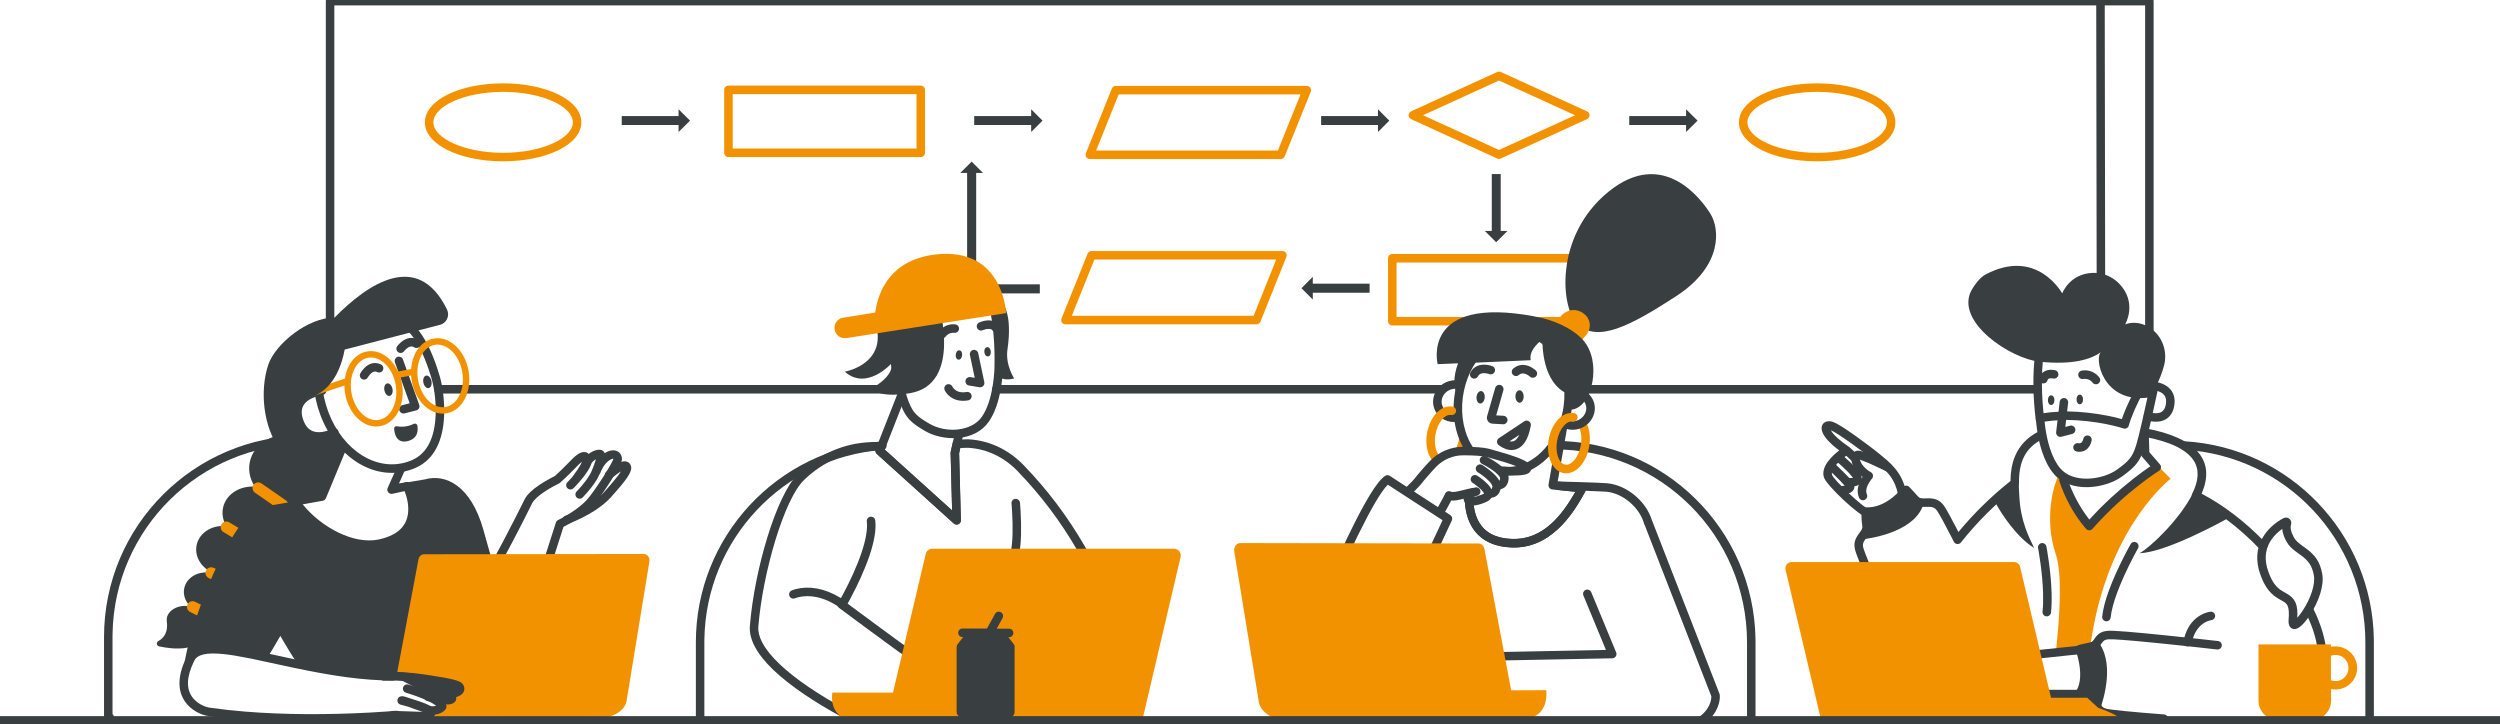 <svg xmlns="http://www.w3.org/2000/svg" width="780" height="226" viewBox="0 0 780 226">
    <g fill="none" fill-rule="evenodd">
        <g>
            <g>
                <g>
                    <g>
                        <path fill="#393E41" d="M174.35 121.447c.733 0 1.327.594 1.327 1.327 0 .707-.552 1.284-1.249 1.325l-.078.002H35.551c-.733 0-1.327-.594-1.327-1.327 0-.706.553-1.284 1.25-1.324l.077-.003h138.8zM348.214 121.447c.733 0 1.327.594 1.327 1.327 0 .707-.552 1.284-1.249 1.325l-.078.002H209.592c-.733 0-1.327-.594-1.327-1.327 0-.706.553-1.284 1.249-1.324l.078-.003h138.622zM534.415 121.447c.733 0 1.326.594 1.326 1.327 0 .707-.552 1.284-1.248 1.325l-.078.002H394.378c-.733 0-1.327-.594-1.327-1.327 0-.706.552-1.284 1.249-1.324l.078-.003h140.037zM569.347.354c.706 0 1.284.552 1.326 1.249v103.525c0 .732-.593 1.326-1.326 1.326-.707 0-1.284-.552-1.324-1.248l-.003-.078V3.007H3.051v99.334c0 .707-.552 1.284-1.249 1.325l-.078.002c-.706 0-1.283-.552-1.326-1.249V1.681C.398.974.95.396 1.647.356l.077-.002h567.623z" transform="translate(-450 -2871) translate(141 2617) translate(307.673 252.673) translate(102.585)"/>
                        <g>
                            <path fill="#F39200" d="M24.762 26.89C11.37 26.89.354 32.062.354 39.052c0 6.991 11.016 12.163 24.408 12.163 13.392 0 24.408-5.172 24.408-12.163 0-6.99-11.016-12.162-24.408-12.162zm0 2.654c12.103 0 21.755 4.53 21.755 9.508 0 4.978-9.652 9.51-21.755 9.51S3.007 44.03 3.007 39.051c0-4.977 9.652-9.508 21.755-9.508zM434.748 26.89c-13.392 0-24.408 5.172-24.408 12.162 0 6.991 11.016 12.163 24.408 12.163 13.392 0 24.408-5.172 24.408-12.163 0-6.99-11.016-12.162-24.408-12.162zm0 2.654c12.104 0 21.755 4.53 21.755 9.508 0 4.978-9.651 9.51-21.755 9.51-12.103 0-21.755-4.532-21.755-9.51 0-4.977 9.652-9.508 21.755-9.508zM155.071 27.598H95.068c-.733 0-1.327.594-1.327 1.326v19.637c0 .733.594 1.327 1.327 1.327h60.003c.733 0 1.327-.594 1.327-1.327V28.924c0-.732-.594-1.326-1.327-1.326zm-1.326 2.653v16.983h-57.35V30.251h57.35zM362.187 80.14h-60.003c-.733 0-1.327.593-1.327 1.326v19.637c0 .733.594 1.327 1.327 1.327h60.003c.733 0 1.327-.594 1.327-1.327V81.466c0-.733-.594-1.327-1.327-1.327zm-1.326 2.653v16.983h-57.35V82.793h57.35zM275.52 27.686h-59.605c-.542 0-1.03.33-1.231.833l-8.092 20.167c-.35.872.292 1.821 1.231 1.821h59.561c.541 0 1.028-.328 1.23-.83l8.137-20.168c.351-.872-.29-1.823-1.23-1.823zm-1.966 2.654l-7.065 17.514h-56.704l7.027-17.514h56.742zM267.915 79.21h-59.561c-.542 0-1.029.33-1.23.832l-8.137 20.212c-.35.872.29 1.822 1.23 1.822h59.606c.542 0 1.03-.33 1.232-.834l8.091-20.211c.35-.872-.292-1.82-1.231-1.82zm-1.96 2.654l-7.03 17.558H202.18l7.068-17.558h56.705zM334.928 23.34l-26.884 12.294c-1.034.473-1.034 1.941 0 2.414l26.884 12.295c.35.16.752.16 1.102 0l26.929-12.295c1.034-.472 1.034-1.942 0-2.414L336.03 23.34c-.35-.16-.752-.16-1.102 0zm.552 2.665l23.733 10.836-23.733 10.836-23.695-10.836 23.695-10.836z" transform="translate(-450 -2871) translate(141 2617) translate(307.673 252.673) translate(102.585) translate(30.952 .442)"/>
                            <path fill="#393E41" d="M61.772 39.893L79.503 39.893 79.503 42.06 83.085 38.522 79.503 34.984 79.503 37.106 61.772 37.106zM171.741 39.893L189.517 39.893 189.517 42.06 193.054 38.522 189.517 34.984 189.517 37.106 171.741 37.106zM279.986 39.893L297.718 39.893 297.718 42.06 301.255 38.522 297.718 34.984 297.718 37.106 279.986 37.106zM295.109 89.383L277.378 89.383 277.378 87.26 273.84 90.798 277.378 94.336 277.378 92.213 295.109 92.213zM192.259 89.604H172.36V54.842h2.122l-3.537-3.539-3.538 3.538h2.123v37.593h22.683v-2.83h.045zM376.116 39.893L393.847 39.893 393.847 42.06 397.429 38.522 393.847 34.984 393.847 37.106 376.116 37.106zM333.224 55.195L333.224 72.93 331.058 72.93 334.595 76.468 338.133 72.93 336.01 72.93 336.01 55.195zM523.137.265c.707 0 1.285.55 1.327 1.247l.002.078.133 85.535c0 .733-.592 1.328-1.325 1.329-.706.001-1.285-.55-1.326-1.247l-.002-.078-.133-85.535c-.001-.733.592-1.327 1.324-1.329z" transform="translate(-450 -2871) translate(141 2617) translate(307.673 252.673) translate(102.585) translate(30.952 .442)"/>
                        </g>
                    </g>
                    <g>
                        <path fill="#393E41" d="M100.197 83.589c34.345 0 62.27 27.587 62.825 61.808l.009 1.039v24.236c0 .733-.594 1.327-1.327 1.327-.706 0-1.284-.553-1.324-1.249l-.002-.078v-24.236c0-33.234-26.954-60.193-60.18-60.193-.733 0-1.327-.594-1.327-1.327s.594-1.327 1.326-1.327z" transform="translate(-450 -2871) translate(141 2617) translate(307.673 252.673) translate(386.02 55.284)"/>
                        <g>
                            <g transform="translate(-450 -2871) translate(141 2617) translate(307.673 252.673) translate(386.02 55.284) translate(59.753)">
                                <g fill="#F39200">
                                    <path d="M39.625.637c.666-.306 1.453-.014 1.76.652.888 1.935 1.151 4.472.72 7.056-.854 5.027-4.2 8.826-7.82 8.3-.726-.105-1.228-.779-1.123-1.504.101-.7.731-1.191 1.426-1.131l.077.009c1.885.273 4.182-2.336 4.824-6.114.347-2.08.14-4.082-.516-5.509-.305-.665-.014-1.453.652-1.76zM1.508 5.863c.124-.722.81-1.207 1.532-1.082.722.124 1.207.81 1.082 1.533-.25 1.449-.652 2.718-1.236 3.838-.34.65-1.14.901-1.79.562-.65-.339-.902-1.14-.563-1.79.45-.86.77-1.869.975-3.061z" transform="translate(9.286 77.014)"/>
                                </g>
                                <path fill="#393E41" d="M42.145 77.61c.127-.722.814-1.204 1.536-1.077.696.122 1.169.766 1.088 1.46l-.012.077-3.201 18.185 7.777.786c.91.092 1.449 1.053 1.073 1.87l-.034.07c-2.729 5.155-5.5 9.144-8.79 12.185-4.18 3.865-8.944 5.88-14.404 5.681-5.197-.176-8.995-1.957-11.447-5.058-1.964-2.484-2.944-5.652-3.142-9.152-.041-.731.518-1.358 1.25-1.4.731-.04 1.358.519 1.399 1.25.392 6.948 3.939 11.434 12.033 11.708 4.715.171 8.817-1.563 12.51-4.978 2.581-2.386 4.86-5.468 7.085-9.363l.212-.374-7.21-.728c-.74-.075-1.269-.742-1.184-1.472l.012-.078 3.449-19.593z"/>
                                <path fill="#393E41" d="M45.593 67.196c2.915-.448 5.77.996 6.976 3.626 1.507 3.239-.074 7.122-3.433 8.664-2.087.964-4.457.844-6.328-.29-.627-.38-.827-1.196-.447-1.823.365-.603 1.135-.811 1.751-.487l.07.04c1.113.674 2.551.747 3.845.15 2.06-.946 3.005-3.267 2.133-5.14-.703-1.534-2.394-2.39-4.164-2.117-.724.111-1.401-.385-1.513-1.11-.111-.724.386-1.401 1.11-1.513zM6.684 65.311c1.278-.586 2.693-.77 4.043-.545.723.12 1.21.804 1.09 1.527-.116.697-.756 1.176-1.449 1.101l-.077-.01c-.83-.138-1.708-.024-2.5.34-2.061.945-3.006 3.266-2.13 5.15.687 1.53 2.425 2.411 4.173 2.134l.12-.02c.72-.136 1.413.338 1.549 1.058.136.72-.338 1.414-1.058 1.55-2.968.56-5.988-.926-7.197-3.62-1.507-3.238.074-7.121 3.436-8.665zM31.22 90.636c.675-.284 1.453.034 1.736.71.284.675-.034 1.453-.71 1.737-2.482 1.043-5.037 1.483-7.535 1.247-.73-.068-1.265-.716-1.196-1.445.068-.73.716-1.265 1.445-1.197 2.045.193 4.165-.172 6.26-1.052z"/>
                                <path fill="#393E41" d="M9.326 69.66C11.005 57.022 20.503 47.39 30.701 48.3c10.254.915 17.03 12.041 15.347 24.716-1.226 9.223-6.683 17.06-13.84 20.108-.673.287-1.453-.027-1.74-.702-.286-.674.027-1.453.701-1.74 6.253-2.662 11.141-9.684 12.25-18.016 1.501-11.306-4.377-20.958-12.953-21.723-8.63-.77-17.003 7.72-18.51 19.063-.776 5.925.457 11.612 3.275 15.755.412.605.256 1.43-.35 1.843-.606.412-1.431.255-1.843-.35-3.196-4.698-4.57-11.04-3.712-17.595z"/>
                                <g>
                                    <path fill="#393E41" d="M11.276 47.367c-5.483-4.776-7.562-27.642 9.462-41.485 17.2-14.02 29.272 2.654 31.925 7.032 2.653 4.379 3.98 15.878-10.7 25.475-14.725 9.597-24.453 14.418-30.687 8.978z" transform="translate(36.641)"/>
                                    <path fill="#F39200" d="M1.99 56.655l.354.265c2.034 1.548 5.085 1.194 6.765-.796l4.731-5.617c1.68-1.99 1.415-4.909-.663-6.501l-.354-.265c-2.034-1.548-5.085-1.195-6.765.796l-4.731 5.616c-1.68 2.035-1.371 4.954.663 6.502z" transform="translate(36.641)"/>
                                </g>
                                <path fill="#393E41" d="M22.057 67.08c.201-.704.936-1.111 1.64-.91.68.195 1.082.885.93 1.566l-.02.076-2.242 7.828 2.277.123c.705.038 1.252.62 1.255 1.318l-.002.078c-.039.706-.621 1.253-1.319 1.256l-.078-.002-3.262-.177h-.025c-1.172-.053-1.957-1.178-1.696-2.274l.021-.08 2.52-8.801zM28.94 60.249c1.558-.664 3.141-.352 4.609.512.525.309.923.621 1.17.852.534.501.561 1.341.06 1.876-.482.514-1.276.559-1.812.116l-.117-.103c-.028-.023-.064-.053-.109-.088-.158-.124-.34-.25-.538-.366-.814-.48-1.582-.63-2.222-.358-.155.066-.31.159-.466.282l-.093.078c-.552.482-1.39.425-1.872-.127-.482-.552-.425-1.39.127-1.872.395-.344.817-.612 1.264-.802zM17.54 59.902c.944-.173 1.909-.092 2.837.14l.221.058c.244.067.437.134.57.187.682.27 1.014 1.042.744 1.723-.261.657-.988.99-1.65.77l-.141-.052c-.085-.03-.217-.07-.386-.112-.594-.148-1.2-.199-1.72-.104-.569.104-.986.366-1.287.868l-.055.097c-.348.645-1.153.885-1.798.537-.644-.348-.885-1.153-.537-1.798.707-1.31 1.839-2.066 3.201-2.314z"/>
                                <ellipse cx="29.653" cy="69.747" fill="#393E41" rx="1.282" ry="1.946" transform="rotate(-.793 29.653 69.747)"/>
                                <ellipse cx="17.51" cy="69.997" fill="#393E41" rx="1.946" ry="1.282" transform="rotate(-84.786 17.51 69.997)"/>
                                <path fill="#393E41" d="M31.132 77.486l-7.915 5.263c-.734.488-.797 1.543-.127 2.115.252.215.658.505 1.19.791 1.39.75 2.869 1.048 4.333.56 2.243-.748 3.786-3.166 4.558-7.385.21-1.151-1.065-1.992-2.04-1.344zm-4.58 6.232l3.04-2.022-.008.02c-.524 1.135-1.145 1.76-1.81 1.982l-.104.03c-.312.084-.653.085-1.012.014l-.107-.024zM49.465 52.144c-3.361-3.76-9.551-6.458-15.079-7.342l-.044-.044C-1.298 38.079 4.097 59.662 4.097 59.662l6.368-.265c-1.548 4.113-1.548 8.05.176 10.614v-.132c.531-3.937 1.858-7.563 3.715-10.615l18.792-.84c-.575-2.698 1.857-5.13 3.67-6.501-.044 1.061-.31 13.798 8.136 17.115 0 1.283-.044 2.566-.22 3.848-.045.354-.09.708-.178 1.062.531 0 1.062-.045 1.548-.133 6.279-.885 9.374-14.993 3.36-21.671z"/>
                                <g fill="#F39200">
                                    <path d="M.802 8.993C1.716 3.915 5.092.118 8.747.757c.722.126 1.205.813 1.079 1.535-.122.696-.765 1.17-1.458 1.09l-.077-.011C6.41 3.042 4.1 5.639 3.413 9.46c-.49 2.757.063 5.344 1.264 6.655.495.54.459 1.38-.081 1.874-.54.496-1.38.46-1.875-.081C.908 15.93.176 12.509.801 8.993zM38.74 11.028c.914-5.078 4.29-8.875 7.946-8.237.722.126 1.205.813 1.079 1.535-.122.696-.765 1.17-1.458 1.09l-.077-.01c-1.881-.33-4.19 2.267-4.876 6.08-.63 3.706.586 6.883 2.381 7.367l.075.018.028.001c.671.039 1.208.576 1.247 1.247l.002.078c0 .706-.552 1.284-1.249 1.324l-.078.003h-.088c-.076 0-.153-.007-.228-.02-3.656-.639-5.568-5.388-4.703-10.476z" transform="translate(0 72.15)"/>
                                </g>
                            </g>
                        </g>
                        <g fill="#393E41">
                            <path d="M55.162 13.317c.721-.126 1.408.357 1.534 1.079.127.722-.356 1.41-1.078 1.535-.362.063-.75.145-1.2.252l-.37.09-1.533.388c-1.895.471-3 .669-3.9.57l-.045-.005-.243.474c-.611 1.18-1.339 2.508-2.181 3.96-.369.633-1.18.848-1.814.48-.633-.368-.848-1.18-.48-1.814l.37-.643c.605-1.058 1.142-2.04 1.61-2.937l.139-.266c.176-.342.331-.648.465-.917l.235-.484c.303-.647 1.06-.934 1.71-.663l.072.032c.535.26 1.482.134 4.034-.517l.832-.211.276-.068c.588-.143 1.089-.251 1.567-.335zM52.294.471c3.309 0 6.179.173 7.756.55l.216.057c.388.107 1.804.498 2.382.66l.788.225c.9.258 1.734.505 2.536.754l.586.185c1.246.397 2.335.778 3.255 1.146 1.023.408 1.826.795 2.406 1.178.984.65 1.546 1.381 1.25 2.414-.252.905-.979 1.3-2.044 1.533-.647.141-1.47.217-2.46.243-1.516.04-3.358-.042-5.194-.192-.73-.06-1.273-.7-1.214-1.43.06-.731.7-1.275 1.43-1.215 1.75.144 3.506.22 4.91.184.12-.003.236-.007.348-.012l.145-.007-.245-.103-.316-.13c-.987-.393-2.212-.814-3.645-1.26-.781-.243-1.597-.485-2.48-.738l-1.15-.325c-.783-.218-2.035-.563-2.073-.574-1.232-.317-4.018-.489-7.187-.489-3.165 0-6.168 1.277-8.405 3.555l-.144.15c-.895.932-1.95 2.12-3.416 3.84l-.303.354-.086.118c-.886 1.192-2.094 2.474-3.686 3.948l-.22.203c-.54.495-1.379.458-1.874-.082-.495-.54-.458-1.38.082-1.875 1.585-1.453 2.755-2.684 3.565-3.772l.104-.14c.02-.029.041-.056.063-.082l.824-.964c1.251-1.457 2.199-2.517 3.028-3.38C44.569 2.107 48.329.471 52.294.471z" transform="translate(-450 -2871) translate(141 2617) translate(307.673 252.673) translate(386.02 55.284) translate(19.515 84.975)"/>
                            <path d="M57.605 4.042c.324-.657 1.12-.927 1.776-.603l.174.088.413.217c.149.08.306.166.47.257.78.436 1.562.914 2.297 1.42 1.344.927 2.386 1.846 3.033 2.782.528.764.798 1.549.713 2.358-.158 1.506-.867 2.533-1.962 2.971-.597.239-1.19.265-1.738.174-.115-.02-.209-.04-.28-.06-.704-.2-1.114-.933-.915-1.638.2-.705.932-1.116 1.637-.916l-.016-.005h.007c.112.02.239.014.32-.019.043-.017.074-.04.112-.096.086-.126.16-.345.197-.688.009-.088-.059-.285-.258-.572-.424-.614-1.254-1.346-2.356-2.106-.66-.454-1.372-.89-2.085-1.288l-.291-.16c-.094-.052-.184-.1-.27-.146l-.375-.193c-.657-.325-.927-1.12-.603-1.777z" transform="translate(-450 -2871) translate(141 2617) translate(307.673 252.673) translate(386.02 55.284) translate(19.515 84.975)"/>
                            <path d="M56.42 6.598c.377-.627 1.192-.83 1.82-.453l.246.153c.17.107.382.247.63.414.643.438 1.287.916 1.893 1.423 1.067.893 1.906 1.779 2.44 2.67.522.869.754 1.744.583 2.615-.268 1.362-.955 2.29-1.954 2.706-.646.268-1.29.28-1.888.151-.143-.03-.26-.065-.345-.096-.689-.25-1.044-1.012-.794-1.7.242-.665.958-1.019 1.626-.819l.063.02.01.002c.115.024.236.022.31-.009.04-.016.077-.045.124-.108.094-.128.182-.34.244-.658.026-.133-.04-.384-.253-.74-.354-.588-1.008-1.279-1.868-1.998-.532-.445-1.108-.872-1.683-1.264l-.235-.157-.218-.143-.298-.188c-.628-.377-.831-1.193-.453-1.82z" transform="translate(-450 -2871) translate(141 2617) translate(307.673 252.673) translate(386.02 55.284) translate(19.515 84.975)"/>
                            <path d="M54.84 9.896c.388-.621 1.206-.81 1.828-.422l.18.116c.14.091.318.212.526.358.519.364 1.037.76 1.526 1.177.774.662 1.403 1.317 1.844 1.975 1.181 1.763.911 3.613-1.188 4.55-2.507 1.117-4.357 1.353-5.63 1.004-.25-.068-.446-.153-.59-.239-.14-.084-.264-.193-.364-.323-.094-.12-.202-.29-.305-.508-.387-.822-.426-1.764.164-2.644.577-.862 1.652-1.444 3.252-1.79.716-.154 1.422.3 1.576 1.017.155.716-.3 1.422-1.017 1.577-.516.112-.895.237-1.159.359l-.059.027.1-.009.12-.013c.708-.09 1.582-.342 2.632-.795l.374-.164c.233-.108.179-.14-.11-.57-.284-.424-.758-.919-1.364-1.436-.418-.358-.872-.704-1.325-1.023l-.23-.158-.36-.237c-.62-.389-.81-1.207-.421-1.829zM6.713 56.277l4.281-9.752c1.91-4.338 3.566-8.022 5.218-11.585l.556-1.195c.643-1.378 1.271-2.702 1.884-3.973l.403-.834.569-1.164c3.896-7.927 7.045-13.327 9.07-15.395l.088-.09 17.09 11.09-24.803 52.954c-1.984 4.335-5.396 6.999-8.613 6.888-9.158-.366-12.431-11.63-6.105-26.13l.362-.814zm1.2-9.332c-.708 1.617-2.977 6.799-3.675 8.367l-.113.253C.557 63.536-.43 70.94 1.163 76.577c1.591 5.633 5.674 9.075 11.194 9.296 4.371.15 8.626-3.128 11.03-8.233l25.377-54.183c.281-.6.077-1.315-.479-1.676l-18.88-12.25c-.45-.292-1.03-.285-1.472.018-2.623 1.796-6.386 8.159-11.407 18.525l-.53 1.097c-.71 1.482-1.44 3.032-2.191 4.652l-.597 1.294c-1.263 2.744-2.544 5.594-3.955 8.782l-1.34 3.046z" transform="translate(-450 -2871) translate(141 2617) translate(307.673 252.673) translate(386.02 55.284) translate(19.515 84.975)"/>
                        </g>
                        <g fill="#393E41">
                            <path d="M30.396.693h.086l5.576.148c4.677.138 8.287.284 9.469.389 6.128.603 12.03 5.548 13.9 11.436l.068.225.021.035c.014.025.027.05.039.076l.034.08L80.548 66.95c.05.13.08.266.088.404.199 3.437-2.041 7.162-5.188 9.082-.625.382-1.442.184-1.823-.441-.382-.626-.184-1.442.441-1.824 2.267-1.384 3.93-4.059 3.93-6.39l-.002-.078-20.765-53.369-.04-.06c-.057-.088-.103-.183-.137-.285l-.024-.078c-1.38-5.074-6.55-9.527-11.748-10.04l-.271-.02c-.972-.07-3.002-.16-5.67-.25l-.565-.02-.098.185c-2.589 4.832-5.252 8.645-8.367 11.586l-.24.225c-4.186 3.863-8.948 5.879-14.39 5.68-5.968-.218-10.06-2.527-12.392-6.465C1.534 11.83.91 8.205 1.092 4.389c.035-.732.656-1.297 1.388-1.262.732.034 1.297.656 1.262 1.388-.16 3.343.38 6.48 1.828 8.924 1.86 3.141 5.119 4.98 10.205 5.166 8.12.296 14.206-4.854 19.708-14.544l.1-.176-5.269-.546c-1.661-.172-1.536-2.6.082-2.646z" transform="translate(-450 -2871) translate(141 2617) translate(307.673 252.673) translate(386.02 55.284) translate(71.25 95.59)"/>
                            <path d="M38.787 34.495c.653-.27 1.397.019 1.701.647l.032.07 7.782 18.797c.348.84-.231 1.763-1.122 1.83l-.077.004-45.235.885c-.732.014-1.338-.568-1.352-1.3-.014-.707.527-1.295 1.222-1.35l.078-.003 43.291-.847-7.038-17c-.27-.653.019-1.398.647-1.702l.071-.031z" transform="translate(-450 -2871) translate(141 2617) translate(307.673 252.673) translate(386.02 55.284) translate(71.25 95.59)"/>
                        </g>
                        <path fill="#F39200" d="M97.721 161.384l-10.922.045-8.357-44.139c-.177-.973-.973-1.68-1.857-1.68l-74.241-.133c-1.283 0-2.211 1.282-1.946 2.653l7.694 47.058c.53 2.919 4.156 5.263 6.765 5.263 16.98.088 73.048-.089 75.038-.089 9.197.089 7.826-8.978 7.826-8.978z" transform="translate(-450 -2871) translate(141 2617) translate(307.673 252.673) translate(386.02 55.284)"/>
                    </g>
                    <g>
                        <path fill="#393E41" d="M124.905 54.976c32.74 1.932 58.52 28.87 59.033 61.715l.008.997v24.148c0 .733-.594 1.327-1.327 1.327-.706 0-1.284-.553-1.324-1.249l-.002-.078v-24.148c0-31.89-24.875-58.194-56.545-60.063-.73-.043-1.289-.67-1.246-1.402.042-.706.627-1.249 1.325-1.249l.078.002z" transform="translate(-450 -2871) translate(141 2617) translate(307.673 252.673) translate(558.027 84.031)"/>
                        <g>
                            <g>
                                <g fill="#393E41">
                                    <path d="M.813 3.952c.631 1.573 2.357 3.465 5.103 5.521l.1.074-.052.04c-.519.406-1.031.84-1.522 1.296-1.669 1.553-2.824 3.114-3.226 4.71-.2.79-.203 1.572.016 2.323.703 2.46 11.004 12.178 13.743 12.736 1.693.345 4.924-.113 7.351-1.16 3.417-1.473 5.295-3.991 4.508-7.343-.941-3.95-2.622-6.56-5.717-9.353l-.416-.37c-.528-.465-.956-.823-1.869-1.56l-1.75-1.404c-.794-.624-3.262-2.475-5.258-3.912l-.93-.666C7.68 2.603 5.332 1.112 4.093.68 1.736-.146-.144 1.392.77 3.843l.042.11zm2.623-.648l-.023-.044.05.022c1.13.5 3.577 2.098 6.686 4.332 1.04.746 2.107 1.53 3.127 2.293l1.374 1.035c.498.38.874.67.92.71l.035.028 1.773 1.423c.847.685 1.226 1.008 1.786 1.506 2.835 2.517 4.265 4.696 5.088 8.151.44 1.869-.61 3.275-2.976 4.295-1.958.844-4.647 1.226-5.771.997-1.76-.359-11.288-9.347-11.724-10.873-.083-.282-.08-.587.008-.938.247-.983 1.133-2.18 2.46-3.415.606-.563 1.259-1.095 1.913-1.576l.265-.193.247-.174.255-.173.083-.054c.804-.513.82-1.683.029-2.217-3.032-2.05-4.922-3.88-5.605-5.135z" transform="translate(-450 -2871) translate(141 2617) translate(307.673 252.673) translate(558.027 84.031) translate(11.114) translate(0 48.267)"/>
                                    <path d="M2.905 13.897c.499-.536 1.338-.567 1.875-.067l.5.47.409.389c.68.65 1.36 1.312 1.997 1.95l.372.377.458.47c.683.708 1.229 1.312 1.614 1.793.736.92.865 1.974.194 2.816-.423.531-1.03.818-1.79 1-.563.135-1.098.187-1.485.197-.732.019-1.341-.56-1.36-1.293-.017-.706.52-1.297 1.215-1.355l.186-.01c.048-.003.107-.008.175-.015.113-.01.226-.025.335-.042l.136-.024c-.363-.42-.846-.936-1.423-1.527l-.147-.15-.36-.363c-.495-.497-1.02-1.011-1.55-1.522l-.67-.64-.613-.579c-.537-.499-.567-1.338-.068-1.875z" transform="translate(-450 -2871) translate(141 2617) translate(307.673 252.673) translate(558.027 84.031) translate(11.114) translate(0 48.267)"/>
                                    <path d="M5.342 11.376c.475-.558 1.312-.625 1.87-.15l.236.203c.183.159.387.338.606.534.627.56 1.255 1.142 1.843 1.716.242.237.474.468.692.693.6.617 1.094 1.174 1.458 1.655.925 1.204 1.269 2.282.86 3.266-.362.875-1.127 1.294-2.081 1.46-.46.082-.92.094-1.343.07l-.17-.014c-.73-.075-1.26-.726-1.185-1.455.072-.703.68-1.221 1.377-1.19l.135.01c.187.01.396.008.588-.014l.057-.008-.013-.025c-.066-.115-.154-.248-.265-.399l-.07-.092c-.293-.389-.72-.869-1.25-1.414-.201-.207-.417-.423-.643-.644-.446-.435-.92-.878-1.398-1.312l-.36-.323c-.167-.15-.326-.29-.472-.418l-.322-.279c-.557-.475-.625-1.312-.15-1.87zM7.695 9.021c.48-.553 1.318-.611 1.871-.13l.465.411.206.185c.507.458 1.031.944 1.545 1.439.528.508.545 1.347.037 1.876-.508.528-1.348.544-1.876.036-.369-.355-.745-.706-1.115-1.046l-.494-.448-.509-.451c-.552-.48-.61-1.319-.13-1.872z" transform="translate(-450 -2871) translate(141 2617) translate(307.673 252.673) translate(558.027 84.031) translate(11.114) translate(0 48.267)"/>
                                    <path d="M11.088 9.8c.914-.436 2.244-.004 5.317 1.348l.55.243c.238.106.482.216.73.329.715.325 1.448.668 2.173 1.014l.921.444 1.068.525c.655.327.92 1.124.593 1.78-.327.655-1.124.92-1.78.593l-.852-.42-.382-.185c-.942-.456-1.907-.911-2.84-1.336l-.71-.319-.43-.19c-.916-.401-1.712-.727-2.354-.961l-.145-.053c-.09-.032-.175-.061-.256-.088l-.207-.068.015.064c.038.154.094.325.17.507l.049.11c.532 1.176 1.645 2.362 3.163 3.2.729.402.906 1.363.389 1.998l-.155.179-.116.143-.046.058c-.217.278-.436.59-.638.927-.634 1.055-.959 2.084-.853 2.945.023.184.065.361.128.532l.052.126c.294.671-.01 1.454-.681 1.749-.671.295-1.454-.01-1.748-.681-.198-.45-.325-.919-.384-1.402-.192-1.558.301-3.121 1.212-4.636.06-.1.12-.197.18-.29l.096-.148c-1.32-.978-2.332-2.182-2.94-3.441l-.076-.165c-.84-1.854-.733-3.722.787-4.431z" transform="translate(-450 -2871) translate(141 2617) translate(307.673 252.673) translate(558.027 84.031) translate(11.114) translate(0 48.267)"/>
                                </g>
                                <path fill="#393E41" d="M68.421 3.572c.657-.325 1.453-.055 1.777.602.325.657.055 1.453-.602 1.777-5.602 2.768-7.543 7.263-7.485 13.792.003.41-.184.8-.507 1.054-6.783 5.337-12.613 11.179-17.6 17.472-.601.76-1.787.639-2.224-.226l-.793-1.562c-2.068-4.047-3.735-7.103-4.454-8.13-.614-.864-1.245-1.152-2.347-1.189l-.238-.004c-.171-.001-.348.002-.649.012l-.105.003c-2.27.073-3.34-.137-4.479-1.399l-.886-.975-.865-.94-.214.229c-.64.673-1.351 1.343-2.13 1.98l-.296.238c-2.657 2.102-5.553 3.442-8.622 3.647l-.083.005v.074c0 .61.05 1.37.169 2.29l.057.422c.215 1.478-.166 2.472-1.154 3.828l-.286.385c-.969 1.294-1.168 1.892-.806 3.18l.044.15c.833 2.677 6.726 16.463 13.379 31.563.117.266.144.564.075.847-1.883 7.779-2.427 14.509-2.216 19.587l.006.145 78.455.595c19.982.144 32.948.229 36.67.235h.408c4.416 0 9.684-3.26 12.587-8.377 3.624-6.388 3.476-14.884-1.481-24.82-.327-.655-.061-1.452.595-1.779.655-.327 1.452-.06 1.779.595 5.333 10.69 5.498 20.116 1.415 27.313-3.324 5.86-9.357 9.636-14.71 9.72l-.594.002c-4.4-.008-21.662-.124-48.153-.32l-68.227-.52c-.677-.005-1.241-.52-1.31-1.193l-.02-.239c-.014-.171-.029-.398-.044-.678-.276-5.194.21-12.072 2.059-20.034l.098-.419L22 67.01c-5.696-13.021-10.247-23.76-10.933-26.077l-.022-.077c-.615-2.189-.199-3.534 1.134-5.352l.277-.37c.686-.922.86-1.344.764-2.01-.274-1.889-.307-3.307-.19-4.304l.023-.178c.02-.136.04-.242.06-.32.153-.611.714-1.03 1.344-1.004 2.846.123 5.63-1.043 8.222-3.093.879-.695 1.67-1.442 2.356-2.188.2-.216.377-.418.532-.603l.201-.245.084-.108c.485-.646 1.429-.713 2-.142l.256.264.385.407c.553.587 1.276 1.373 2.19 2.385.41.453.84.562 2.143.534l.854-.023c.153-.003.282-.003.427 0 1.955.033 3.407.645 4.594 2.316l.092.134c.782 1.16 2.246 3.828 4.074 7.376l.353.688.306-.37c4.47-5.37 9.562-10.403 15.344-15.067l.588-.471.005-.305c.053-2.731.457-5.127 1.372-7.35l.108-.256c1.4-3.244 3.837-5.83 7.478-7.63zM99.983 3.726c.132-.72.823-1.198 1.544-1.066 16.43 3.013 21.754 10.353 17.706 20.048l-.148.344.277.146c6.342 3.377 13.003 8.295 19.441 14.941l.364.379c.507.529.49 1.369-.04 1.875-.529.507-1.369.49-1.875-.04-6.818-7.117-13.887-12.21-20.507-15.52-.657-.329-.922-1.13-.59-1.785 2.024-4.004 2.261-7.449.508-10.245-2.121-3.382-7.188-5.987-15.615-7.533-.72-.132-1.197-.823-1.065-1.544z" transform="translate(-450 -2871) translate(141 2617) translate(307.673 252.673) translate(558.027 84.031) translate(11.114) translate(0 48.267)"/>
                                <path fill="#F39200" d="M105.533 14.491s-.266 0-.708-.044l.31.354S94.39 21.435 84.087 33.155c0 0-6.146-6.501-8.844-17.071-2.564 3.45-5.306 15.214-1.68 25.784 2.123 6.192 1.283 19.504.044 30.517 1.017.619 9.596-1.327 10.701-1.681.221-1.46.53-3.052.796-4.732 5.97-33.613 24.32-47.589 24.32-47.589l-3.891-3.892z" transform="translate(-450 -2871) translate(141 2617) translate(307.673 252.673) translate(558.027 84.031) translate(11.114) translate(0 48.267)"/>
                                <path fill="#393E41" d="M116.366 22.939c-4.2 8.314-13.442 17.027-16.67 18.708 8.269-.31 25.337-9.597 28.3-11.322-4.113-3.096-8.8-5.971-11.63-7.386zM62.2 23.558c-.045-1.194-.178-2.698-.178-4.334l-1.282.53c-2.255 1.77-4.377 3.583-6.367 5.396 2.387 4.6 7.207 11.588 12.47 14.86-1.549-3.317-4.29-8.226-4.644-16.452zM84.168 70.136l-17.51 1.858c-.505.053-.934.39-1.107.867l-4.422 12.207c-.312.861.322 1.772 1.238 1.779l4.826.029 3.288.015 7.585.019c3.216-.004 3.905-.044 4.2-.17.873-.375 3.27-3.028 4.491-5.386 2.006-3.872 1.794-7.712-1.537-10.862-.282-.267-.666-.397-1.052-.356zm-.355 2.706l.035.038c1.93 2.13 1.959 4.54.554 7.253-.568 1.095-1.338 2.157-2.197 3.109-.272.3-.539.574-.78.804l-.19.176-.734.014c-.46.006-1.05.01-1.756.013l-2.68.003c-.929 0-1.956-.002-3.07-.006l-2.503-.009c-1.284-.005-2.612-.011-3.955-.019l-2.274-.013 3.5-9.66 16.05-1.703z" transform="translate(-450 -2871) translate(141 2617) translate(307.673 252.673) translate(558.027 84.031) translate(11.114) translate(0 48.267)"/>
                                <g fill="#393E41">
                                    <path d="M53.815 21.899c.729-.073 1.378.46 1.45 1.19.07.702-.422 1.332-1.111 1.44l-.138.02c-.032.005-.076.013-.13.024-.205.042-.438.105-.693.193-.742.256-1.49.66-2.188 1.244-1.447 1.21-2.508 3.032-3.008 5.641-.138.72-.834 1.191-1.553 1.053-.72-.138-1.19-.833-1.053-1.553.615-3.205 1.993-5.571 3.913-7.177.96-.802 1.99-1.36 3.024-1.717.638-.22 1.152-.325 1.487-.358zM30.727.308c.612.35.84 1.115.53 1.74l-.064.117-.223.397-.118.214c-.296.537-.626 1.15-.982 1.826-1.018 1.936-2.036 3.997-2.985 6.095-.849 1.875-1.6 3.69-2.231 5.41-1.085 2.961-1.77 5.538-1.977 7.599-.073.729-.724 1.26-1.453 1.187-.728-.073-1.26-.724-1.187-1.453.233-2.318.971-5.094 2.126-8.246.654-1.786 1.431-3.66 2.305-5.592.972-2.148 2.013-4.256 3.054-6.235l.398-.752c.172-.32.337-.625.493-.91L28.917.8c.364-.636 1.174-.856 1.81-.492zM1.074.51c.72-.139 1.415.331 1.555 1.05l.072.389c.038.206.078.433.12.68l.066.386c.192 1.14.384 2.4.563 3.745.418 3.135.702 6.241.791 9.153.07 2.294.016 4.391-.18 6.252-.077.728-.73 1.257-1.46 1.18-.728-.078-1.256-.73-1.179-1.46.183-1.729.234-3.709.167-5.89-.086-2.813-.362-5.832-.769-8.885C.665 5.943.5 4.84.333 3.83l-.126-.748c-.03-.18-.06-.348-.088-.505l-.095-.511c-.14-.72.33-1.416 1.05-1.555z" transform="translate(-450 -2871) translate(141 2617) translate(307.673 252.673) translate(558.027 84.031) translate(11.114) translate(0 48.267) translate(68.036 37.976)"/>
                                    <path d="M21.774 27.868l.166-.011c1.833-.097 7.817.4 16.98 1.334l1.897.195.645.067c2.808.292 5.693.602 8.54.914l6.172.689c.728.083 1.251.74 1.168 1.469-.08.702-.695 1.213-1.391 1.174l-4.537-.507-3.41-.374c-1.712-.186-3.429-.37-5.126-.549l-2.972-.31-3.979-.402c-7.614-.753-12.712-1.15-13.925-1.045-1.109.096-1.487.34-2.082 1.175l-.157.225c-.844 1.216-1.51 1.814-2.804 2.125l-1.63.36-.58.13.015.048c.075.262.15.534.223.817l.072.285c.563 2.276.86 4.58.74 6.763-.084 1.569-.383 3.009-.928 4.289l-.087.195.028.016c.485.263 1.09.544 1.823.835l.203.08c1.286.495 1.868 1.162 2.51 2.466l.165.34c.435.893.762 1.224 1.751 1.494l.113.03c1.428.366 8.592 1.057 17.99 1.776.73.056 1.277.693 1.221 1.424-.056.73-.693 1.278-1.424 1.222l-3.101-.243c-7.998-.64-13.737-1.216-15.293-1.595l-.052-.013c-1.863-.478-2.773-1.313-3.524-2.8l-.17-.349c-.387-.806-.572-1.043-1.071-1.25l-.07-.027c-1.172-.453-2.1-.9-2.81-1.329-.465-.28-.77-.508-.94-.67-.461-.435-.55-1.137-.21-1.673.735-1.162 1.134-2.635 1.228-4.361.102-1.885-.162-3.94-.667-5.982-.152-.612-.314-1.176-.475-1.677l-.118-.354-.087-.245c-.28-.737.14-1.553.903-1.754l.503-.124.692-.162c.626-.144 1.406-.318 2.355-.524.553-.12.78-.3 1.256-.976l.165-.237c1.045-1.5 2.06-2.218 4.096-2.394z" transform="translate(-450 -2871) translate(141 2617) translate(307.673 252.673) translate(558.027 84.031) translate(11.114) translate(0 48.267) translate(68.036 37.976)"/>
                                </g>
                                <path fill="#393E41" d="M13.825 32.58c-.707-3.184-.53-4.422-.53-4.422 6.632.973 13.132-6.856 13.132-6.856s1.061.752 3.184 3.317c.84 1.018 2.034.93 2.874 1.106-2.167 8.845-15.565 11.278-19.986 11.632.265-1.858 1.857-2.344 1.326-4.777zM83.999 87.466c-2.698-1.017-3.582-1.858-3.582-1.858 3.537-5.484 0-14.594 0-14.594s.929-.266 3.758-.84c1.15-.222 1.68-.841 2.167-1.504 5.837 6.634 2.344 18.221.796 22.467-1.37-1.194-1.105-2.92-3.14-3.671z" transform="translate(-450 -2871) translate(141 2617) translate(307.673 252.673) translate(558.027 84.031) translate(11.114) translate(0 48.267)"/>
                            </g>
                            <g fill="#393E41" transform="translate(-450 -2871) translate(141 2617) translate(307.673 252.673) translate(558.027 84.031) translate(11.114) translate(45.927)">
                                <path d="M57.368 37.552c.12-.723.804-1.211 1.527-1.09 1.497.249 2.912.803 4.01 1.783 1.547 1.382 2.183 3.397 1.67 5.935-.481 2.386-1.846 3.88-3.816 4.441-1.426.406-3.027.296-4.682-.15-.708-.19-1.127-.918-.936-1.626.19-.707.918-1.126 1.626-.936 2.854.769 4.704.242 5.208-2.254.57-2.827-.9-4.14-3.516-4.576-.723-.12-1.211-.804-1.09-1.527zM21.236 27.513c.095-.726.761-1.238 1.488-1.142.726.095 1.238.761 1.142 1.488-.807 6.155-.662 13.271.178 20.098.09.727-.427 1.39-1.154 1.479-.727.09-1.39-.428-1.479-1.155-.865-7.032-1.015-14.365-.175-20.768zM55.323 51.26c.706-.02 1.3.516 1.36 1.21l.004.079.163 5.807 3.317 3.845c.516.597.397 1.502-.237 1.95l-.07.046-.42.268-.422.277c-.248.165-.518.347-.808.546-1.334.915-2.823 1.999-4.428 3.246-4.59 3.567-9.181 7.721-13.463 12.416-.407.446-.81.895-1.207 1.348-.516.587-1.425.603-1.962.034l-.117-.127c-.092-.103-.214-.242-.363-.417-.363-.426-.765-.928-1.196-1.501-1.226-1.629-2.449-3.516-3.59-5.643-1.201-2.24-2.242-4.622-3.075-7.134-.23-.695.146-1.446.841-1.677.696-.23 1.446.146 1.677.842.783 2.362 1.764 4.604 2.895 6.715 1.074 2.002 2.224 3.777 3.372 5.301.15.2.295.388.435.567l.113.142.217-.238c4.234-4.643 8.757-8.764 13.291-12.33l.504-.393c1.648-1.28 3.18-2.396 4.555-3.34l.46-.312-2.636-3.054c-.177-.205-.287-.46-.315-.728l-.007-.101-.176-6.28c-.021-.733.556-1.344 1.288-1.364z"/>
                                <path d="M54.181 37.641c-.395-.03-.784.117-1.059.403l-.06.066c-1.158 1.291-3.528 6.271-4.688 9.656l-.098.288-.181-.051c-1.192-.331-2.562-.661-4.092-.969-4.007-.804-8.388-1.315-13.029-1.392l-.458.012-.609.023c-.143.006-.291.012-.443.02-1.09.05-2.18.12-3.203.215l-.463.045c-1.438.148-2.592.336-3.41.582-.58.176-.968.723-.941 1.33l.018.316c.009.132.02.29.036.473l.01.112c.059.698.144 1.473.26 2.307.33 2.386.842 4.774 1.574 7.016.92 2.815 2.126 5.202 3.678 7.028 2.507 2.948 6.387 4.305 10.814 4.165 3.824-.12 7.78-1.385 10.426-3.282l.408-.295c4.055-2.957 5.302-4.668 6.552-8.58l.123-.392c.355-1.153.893-3.3 1.576-6.23l.453-1.97.3-1.33c.254-1.124.51-2.28.767-3.446l.63-2.894.283-1.317c.167-.785-.395-1.537-1.194-1.6l-3.98-.309zm.507 2.7l1.754.137-.286 1.316c-.457 2.098-.922 4.196-1.368 6.153l-.226.987c-.774 3.367-1.383 5.828-1.751 7.02l-.11.352c-1.113 3.498-2.062 4.728-5.984 7.541-2.205 1.58-5.65 2.683-8.964 2.787-3.683.116-6.784-.968-8.708-3.232-1.3-1.529-2.357-3.62-3.178-6.133-.678-2.077-1.158-4.316-1.469-6.557l-.04-.292c-.063-.482-.115-.94-.158-1.372l-.02-.2.134-.022c.61-.102 1.35-.194 2.192-.272.977-.09 2.028-.159 3.08-.207l.829-.034.536-.017h-.02c4.471.073 8.694.566 12.55 1.34 1.465.295 2.773.61 3.904.924l.324.091.44.129.39.12.2.066c.737.253 1.533-.18 1.72-.937.594-2.417 2.931-7.632 4.14-9.55l.089-.137z"/>
                                <path d="M57.04 41.264s3.229-4.998 4.467-10.172c1.15-4.865-1.106-9.996-5.616-12.163-3.758-1.813-6.588-.398-6.588-.398s4.024-6.81-1.99-12.87c-2.123-2.123-5.04-3.317-8.048-3.229-7.34.222-9.595 6.413-9.595 6.413S21.8-5.617 5.704 2.963c-1.636.84-3.449 3.273-4.333 4.865-5.306 9.819 12.204 21.45 21.357 22.335 10.037 1.017 15.874-.664 19.146-3.096-2.432 1.504.265 16.497 15.167 14.197z"/>
                                <ellipse cx="26.221" cy="42.148" rx="1" ry="1.504"/>
                                <ellipse cx="35.153" cy="41.927" rx="1" ry="1.504"/>
                                <path d="M35.785 32.921c1.692-.268 3.157.16 4.335 1.031.325.24.605.5.841.76.151.167.26.308.33.41.412.605.255 1.43-.35 1.843-.584.397-1.37.266-1.796-.285l-.048-.065c-.066-.098-.257-.309-.555-.53-.604-.446-1.322-.67-2.2-.563l-.14.02c-.724.115-1.404-.379-1.519-1.102-.115-.724.379-1.404 1.102-1.519zM25.085 32.791c.676-.163 1.357-.158 1.999-.056.174.027.31.056.402.08.709.187 1.133.912.947 1.62-.18.684-.86 1.103-1.544.965l-.108-.024c-.024-.006-.063-.013-.112-.02-.326-.052-.674-.055-.96.015-.328.079-.513.223-.626.542l-.023.071c-.21.702-.95 1.1-1.652.89-.702-.211-1.1-.95-.89-1.653.399-1.327 1.346-2.134 2.567-2.43zM36.228 54.297l.002-.011c.111-.724.788-1.221 1.513-1.11.724.112 1.22.79 1.109 1.513-.02.134-.062.327-.133.561-.114.383-.274.767-.492 1.135-.81 1.372-2.194 2.13-4.02 1.796-.721-.132-1.198-.824-1.066-1.544.127-.695.775-1.164 1.467-1.078l.077.012c.648.119.978-.063 1.259-.537.098-.167.177-.356.234-.545l.024-.085.026-.107zM28.883 42.658c.085-.728.744-1.25 1.472-1.164.701.082 1.21.698 1.17 1.394l-.007.078-.88 7.532 1.48-.39c.683-.18 1.382.208 1.599.871l.022.075c.18.683-.208 1.383-.87 1.599l-.076.022-3.36.884c-.879.232-1.716-.467-1.662-1.36l.007-.077 1.105-9.464z"/>
                            </g>
                        </g>
                        <path fill="#F39200" d="M97.898 138.12l-3.405-3.14H83.218l-9.64-40.82c-.22-.885-1.017-1.504-1.901-1.504H2.299c-1.282 0-2.21 1.194-1.901 2.432l10.79 45.642c.22.885 1.016 1.504 1.9 1.504h88.568c8.137-.044-3.758-4.113-3.758-4.113z" transform="translate(-450 -2871) translate(141 2617) translate(307.673 252.673) translate(558.027 84.031)"/>
                        <g>
                            <path fill="#F39200" d="M24.718 40.247c-.487 0-.973.044-1.415.132v-.752H.707v17.514c0 3.406 2.742 6.148 6.147 6.148H17.2c3.404 0 6.146-2.742 6.146-6.148V53.56c.442.088.929.133 1.415.133 3.714 0 6.721-3.008 6.721-6.723s-3.051-6.722-6.765-6.722zm0 10.835c-.487 0-.973-.088-1.415-.265v-7.651c.442-.177.928-.266 1.415-.266 2.255 0 4.068 1.814 4.068 4.07 0 2.255-1.813 4.112-4.068 4.112z" transform="translate(-450 -2871) translate(141 2617) translate(307.673 252.673) translate(558.027 84.031) translate(147.245 78.724)"/>
                            <path fill="#393E41" d="M8.516.229l-.032.016C6.36 1.38 4.282 3.025 2.726 5.19.496 8.291-.301 12.005.794 16.253c1.003 3.483 2.286 5.818 3.922 7.43.57.56 1.165 1.021 1.842 1.45.172.108.345.212.535.322l.3.17.728.405c.967.545 1.363.893 1.645 1.496.4.858.532 2.276.321 4.549-.208 2.316 1.387 3.491 3.254 2.28 1.013-.658 2.245-2.076 3.429-3.893 2.795-4.288 4.48-9.262 3.814-12.879-.692-3.756-2.175-5.78-5.081-7.923l-.909-.653C12.968 7.84 12.253 7.17 11.69 6.133c-.95-1.774-1.1-3.013-.823-3.938C11.28.74 9.798-.413 8.516.229zm-.404 3.356l.014.147c.114 1.092.504 2.308 1.228 3.661.785 1.444 1.701 2.327 3.506 3.634l.919.66c2.511 1.823 3.631 3.31 4.195 6.377.515 2.797-.968 7.177-3.427 10.949l-.103.157c-.552.832-1.105 1.55-1.592 2.086l-.046.05.001-.008c.247-4.219-.693-6.024-3.258-7.508l-1.093-.62c-1.088-.625-1.278-.786-1.878-1.378-1.287-1.268-2.35-3.203-3.225-6.238-.882-3.423-.257-6.333 1.527-8.814.836-1.164 1.876-2.163 2.993-2.983l.239-.172z" transform="translate(-450 -2871) translate(141 2617) translate(307.673 252.673) translate(558.027 84.031) translate(147.245 78.724)"/>
                        </g>
                    </g>
                    <g>
                        <path fill="#393E41" d="M63.01 49.667c.733 0 1.327.594 1.327 1.327s-.594 1.327-1.327 1.327c-32.894 0-59.64 26.422-60.172 59.197l-.008.996v24.043c.254.227.419.55.44.911l.002.078c0 .707-.552 1.284-1.248 1.325l-.078.002h-.443c-.706 0-1.284-.553-1.324-1.25l-.002-.077v-25.032c0-34.7 28.141-62.847 62.833-62.847z" transform="translate(-450 -2871) translate(141 2617) translate(307.673 252.673) translate(33.605 87.57)"/>
                        <g transform="translate(-450 -2871) translate(141 2617) translate(307.673 252.673) translate(33.605 87.57) translate(16.36 46.88)">
                            <ellipse cx="41.689" cy="13.55" fill="#393E41" rx="11.012" ry="12.646" transform="rotate(-79 41.689 13.55)"/>
                            <ellipse cx="30.646" cy="27.309" fill="#393E41" rx="8.58" ry="9.905" transform="rotate(-79 30.646 27.309)"/>
                            <ellipse cx="21.331" cy="38.716" fill="#393E41" rx="7.695" ry="8.799" transform="rotate(-79 21.33 38.716)"/>
                            <ellipse cx="15.993" cy="51.877" fill="#393E41" rx="6.368" ry="7.296" transform="rotate(-79 15.993 51.877)"/>
                            <path fill="#393E41" d="M3.405 60.724c.486 3.538-1.017 5.263-2.61 6.147-.75.398-.618 1.504.222 1.68 4.776 1.018 13.177 1.77 14.592-4.908.663-3.14-1.37-6.457-4.908-7.475-3.538-1.017-7.738 1.327-7.296 4.556z"/>
                            <path fill="#F39200" d="M30.472 18.142c.539-.777 1.588-.989 2.383-.497l.078.052 7.65 5.307c.803.557 1.002 1.659.445 2.462-.539.777-1.588.989-2.383.497l-.078-.052-7.65-5.307c-.803-.557-1.002-1.66-.445-2.462zM20.46 30.445c.488-.81 1.521-1.09 2.346-.65l.082.046 6.765 4.069c.837.503 1.108 1.59.604 2.427-.487.81-1.52 1.09-2.345.651l-.082-.046-6.765-4.069c-.837-.503-1.108-1.59-.605-2.428zM15.633 44.915c.389-.863 1.384-1.262 2.255-.92l.084.035 2.255 1.017c.89.401 1.287 1.45.885 2.34-.389.863-1.384 1.262-2.255.92l-.084-.035-2.255-1.017c-.89-.402-1.287-1.45-.885-2.34zM9.87 55.421c.424-.846 1.434-1.205 2.29-.83l.083.04 2.211 1.105c.874.437 1.228 1.5.791 2.373-.423.847-1.433 1.206-2.29.83l-.083-.038-2.21-1.106c-.874-.437-1.228-1.5-.792-2.374z"/>
                        </g>
                        <path fill="#393E41" d="M132.83 130.072s-9.949-35.78-14.327-51.127c-3.89-13.666-11.717-17.47-18.262-15.612l-9.683 1.636-.708 1.548 4.82-1.061c.53.929 6.765 14.418-8.357 17.868-9.905 2.255-21.401-5.794-26.575-13.136l.62-.132-8.623 1.46c-.354-.045-.708-.045-1.062-.09-8.49-.176-22.064 30.827-25.336 48.739.575-.31 1.15-.575 1.768-.752 2.256-4.865 11.453-3.14 24.055-.442 1.017-1.681 2.432-4.025 4.024-6.811.265.486.53.928.796 1.37 1.193 1.99 2.785 4.777 4.687 7.475 9.153 1.902 19.367 3.67 29.581 3.76.575.044 10.215 5.174 10.215 5.174l-.443.354h12.072v-.089l20.738-.132z" transform="translate(-450 -2871) translate(141 2617) translate(307.673 252.673) translate(33.605 87.57)"/>
                        <g fill="#393E41">
                            <path d="M54.221 4.137c1.25-.192 2.3.48 2.48 1.801.246 1.654-1.828 4.378-6.248 9.305-1.4 1.565-3.2 3.014-5.306 4.356-1.773 1.129-3.666 2.12-5.558 2.969l-.487.215c-.399.174-.778.332-1.134.475l-.488.192c-.195.076-.344.13-.44.164-.69.245-1.448-.116-1.693-.807-.236-.666.091-1.395.734-1.666l.497-.187.206-.08c.517-.205 1.096-.448 1.72-.727 1.782-.8 3.563-1.733 5.219-2.787 1.916-1.22 3.533-2.522 4.754-3.887l.437-.49c1.433-1.612 2.624-3.025 3.536-4.221l.267-.356c.256-.346.48-.665.671-.954l.124-.192-.111.067-.111.068c-.272.17-.56.365-.862.582-.35.252-.702.521-1.062.809l-.26.21-.407.333c-.569.462-1.404.376-1.866-.193-.462-.568-.376-1.404.193-1.866l.262-.215c.146-.12.28-.229.422-.342.392-.314.779-.61 1.168-.89.347-.25.683-.477 1.008-.68.88-.548 1.64-.9 2.335-1.006z" transform="translate(-450 -2871) translate(141 2617) translate(307.673 252.673) translate(33.605 87.57) translate(107.95 53.574)"/>
                            <path d="M43.449 1.813l.03-.023C44.913.666 46.8.108 47.812.783c.314.21.513.47.628.77l.004.012.02-.013c.181-.12.365-.229.55-.326l.14-.07c2.158-1.063 4.333-.345 4.67 1.972.17 1.022-1.107 3.36-3.607 7.283l-.263.412c-2.022 3.146-4.083 6.022-5.235 7.238-2.106 2.207-5.106 4.4-8.976 6.424l-.174.09L19.602 74.46c-.983 3.155-4.552 6.64-7.914 7.678l-.162.048c-4.069 1.28-7.175.153-8.959-3.02C1.135 76.62.607 72.84.843 68.22c.402-7.856 3.112-17.606 5.681-20.895l.022-.03.162-.262c2.798-4.59 6.033-10.383 9.453-16.83l1.25-2.37c2.403-4.582 4.797-9.305 5.818-11.405l.145-.3.085-.17c.805-1.54 2.455-3.046 4.725-4.563 1.061-.709 2.192-1.374 3.322-1.977l.386-.204c.25-.13.487-.251.708-.36l.263-.13.192-.166c.456-.405 1.08-.995 1.83-1.728l.5-.492c.39-.386.794-.789 1.2-1.198l1.09-1.106.643-.658c1.03-1.02 1.912-1.671 2.689-1.97.902-.349 1.794-.244 2.399.361l.043.046zm7.704 1.554c-.083-.137-.281-.1-.826.17-1.215.597-2.479 2.122-3.243 4.203-.05.138-.122.262-.208.37l-.072.082-.044.107c-.182.418-.403.852-.662 1.3l-.133.226c-.446.746-.986 1.523-1.6 2.32-.612.795-1.265 1.568-1.918 2.291-.137.152-.268.296-.393.43l-.332.351-.158.163c-.515.521-1.354.526-1.875.01-.5-.494-.525-1.288-.07-1.811l.272-.286.221-.236c.116-.124.238-.257.366-.4.61-.674 1.22-1.396 1.786-2.131.554-.72 1.036-1.414 1.424-2.063.297-.495.532-.955.703-1.376l.178-.438c.491-1.214.857-2.219 1.087-2.993l.048-.167-.026.013c-.59.316-1.077.75-1.336 1.211l-.018.033-.015.048c-.233.69-.605 1.427-1.097 2.216l-.125.198c-.44.683-.96 1.395-1.546 2.124-.418.52-.854 1.032-1.296 1.527l-.252.279-.211.249c-.583.678-1.096 1.184-1.426 1.363l-.053.027c-1.33.614-2.507-1.052-1.537-2.099l.272-.274c.181-.184.384-.396.603-.63.104-.11.208-.223.312-.337l.122-.135.095-.117.242-.309.25-.327c.918-1.212 1.795-2.52 2.302-3.457.132-.24.242-.501.321-.756l.017-.06-.069.053c-.267.204-.574.47-.915.8l-.195.196-.831.85c-.55.559-1.104 1.118-1.642 1.653l-.613.608-.7.684c-.8.773-1.442 1.367-1.897 1.747-.088.073-.185.134-.288.183l-.308.149-.385.193c-.22.112-.456.234-.703.366-1.058.566-2.116 1.188-3.098 1.844-1.927 1.288-3.302 2.543-3.847 3.586l-.045.09-.376.772c-1.05 2.136-3.057 6.09-5.139 10.077l-.736 1.405c-3.9 7.418-7.598 14.08-10.75 19.221-.03.05-.065.099-.102.145-2.17 2.664-4.79 12.03-5.17 19.458-.213 4.162.252 7.491 1.387 9.51 1.13 2.012 2.884 2.677 5.724 1.827l.16-.048c2.54-.726 5.467-3.525 6.266-5.858l16.181-50.545c.109-.339.349-.62.666-.78 3.936-1.988 6.917-4.13 8.92-6.23 1.026-1.083 3.08-3.96 5.06-7.053l.124-.194c.967-1.518 1.818-2.936 2.413-4.025l.157-.293c.2-.376.362-.7.478-.959l.072-.165.062-.157-.01-.019z" transform="translate(-450 -2871) translate(141 2617) translate(307.673 252.673) translate(33.605 87.57) translate(107.95 53.574)"/>
                        </g>
                        <g transform="translate(-450 -2871) translate(141 2617) translate(307.673 252.673) translate(33.605 87.57) translate(49.966)">
                            <path fill="#393E41" d="M18.002 34.346c.718-.144 1.417.322 1.56 1.04.144.72-.322 1.418-1.04 1.562l-.32.067c-4.71 1.015-7.266 3.234-5.97 7.349.822 2.643 2.214 3.879 4.094 4.173 1.19.186 2.524-.016 3.846-.477.347-.121.665-.25.945-.379l.222-.105.091-.047c.644-.35 1.45-.113 1.8.53.35.644.112 1.45-.531 1.8-.343.187-.914.449-1.654.707-1.698.592-3.444.856-5.128.593-2.895-.453-5.1-2.411-6.216-6.003-1.085-3.444-.217-6.22 2.146-8.167 1.632-1.344 3.783-2.169 6.155-2.643zM23.537 52.387c.28-.677 1.056-.998 1.733-.717.653.27.974 1.002.745 1.66l-.028.074-6.544 15.789c-.161.39-.498.677-.904.779l-.088.019-6.265 1.121.018.023c6.024 7.34 16.01 12.528 23.644 10.949l.248-.054c6.085-1.388 8.733-4.434 9.02-8.675.106-1.564-.125-3.211-.596-4.829-.151-.517-.32-1.007-.496-1.452l-.038-.092-3.772.831c-1.04.229-1.9-.793-1.525-1.768l.028-.068 2.742-6.148c.298-.669 1.082-.97 1.751-.67.646.287.948 1.027.701 1.68l-.03.071-1.67 3.746 2.252-.496c.54-.119 1.094.11 1.394.567l.043.07c1.038 1.818 2.088 5.415 1.863 8.737-.367 5.42-3.86 9.437-11.077 11.083-4.983 1.135-10.552-.07-16.001-3.103-4.75-2.642-9.133-6.56-11.953-10.561-.544-.772-.13-1.839.772-2.054l.079-.017 7.687-1.376 6.267-15.119z"/>
                            <path fill="#393E41" d="M26.135 14.878c-.766.367-1.326.624-1.837.835-8.287 3.434-11.06 15.435-6.617 27.427 4.937 13.322 17.263 21.433 29.05 16.875 5.862-2.259 8.823-7.632 9.486-14.921.433-4.76-.201-10.18-1.16-13.59l-.06-.21C51.397 19.014 46.6 12.8 40.51 11.421c-3.69-.836-7.113.016-12.017 2.32l-2.357 1.136zm26.316 17.16c.903 3.092 1.534 8.312 1.124 12.815-.58 6.386-3.043 10.854-7.8 12.687-10.203 3.945-21.13-3.245-25.606-15.322-4.004-10.806-1.588-21.264 5.145-24.053.434-.18.888-.384 1.442-.644l2.61-1.257.49-.23c4.274-1.985 7.168-2.68 10.067-2.024 4.859 1.1 9.002 6.362 12.326 17.35l.202.679z"/>
                            <path fill="#393E41" d="M41.565 46.748c2.432.442 4.289-.265 5.306-.752.442-.221 1.017.044 1.105.575.265 1.46.177 4.025-3.05 4.82-3.361.797-4.069-2.122-4.202-3.803-.044-.486.354-.929.84-.84zM41.78 25.11c.664-.238 1.394.086 1.668.728l.028.073 5.085 14.152c.256.712-.134 1.488-.845 1.713l-.078.022-3.67.929c-.71.18-1.431-.25-1.611-.96-.173-.686.22-1.381.885-1.591l.075-.022 2.253-.57-4.59-12.776c-.24-.665.085-1.395.727-1.669l.072-.028zM31.308 28.705c1.446-1.532 3.283-2.19 5.292-1.247.664.31.95 1.1.639 1.764-.3.64-1.043.928-1.69.67l-.075-.032c-.792-.371-1.495-.12-2.238.667-.203.216-.386.451-.542.686l-.098.152-.044.074-.027.048c-.34.649-1.143.899-1.791.558-.649-.34-.899-1.142-.558-1.791.216-.412.592-.978 1.132-1.55zM42.867 20.525c1.66-1.4 3.615-1.866 5.554-.638.619.392.803 1.212.41 1.83-.377.597-1.15.79-1.76.453l-.07-.041c-.78-.494-1.554-.309-2.423.425-.166.14-.321.29-.46.441l-.102.114c-.054.062-.097.114-.128.153l-.05.064c-.424.596-1.252.736-1.85.31-.596-.425-.735-1.253-.31-1.85.24-.337.641-.798 1.19-1.26z"/>
                            <ellipse cx="38.949" cy="35.326" fill="#393E41" rx="1.282" ry="1.99" transform="rotate(-11.63 38.95 35.326)"/>
                            <ellipse cx="51.107" cy="32.891" fill="#393E41" rx="1.282" ry="1.99" transform="rotate(-11.63 51.107 32.891)"/>
                            <g fill="#F39200">
                                <path d="M20.57 5.926c-5.045 0-8.998 5.35-8.998 11.83s3.953 11.832 8.999 11.832c5.046 0 8.998-5.351 8.998-11.831 0-6.48-3.952-11.831-8.998-11.831zm0 1.99c3.795 0 7.01 4.352 7.01 9.84 0 5.49-3.215 9.842-7.01 9.842-3.793 0-7.008-4.352-7.008-9.841 0-5.489 3.215-9.84 7.009-9.84z" transform="translate(13.737 17.308) rotate(-9.637 20.57 17.757)"/>
                                <path d="M41.35 1.905c-5.046 0-8.999 5.351-8.999 11.831 0 6.48 3.953 11.83 8.999 11.83 5.046 0 8.998-5.35 8.998-11.83s-3.952-11.83-8.998-11.83zm0 1.99c3.794 0 7.008 4.352 7.008 9.841 0 5.489-3.214 9.84-7.008 9.84s-7.009-4.351-7.009-9.84 3.215-9.84 7.009-9.84z" transform="translate(13.737 17.308) rotate(-9.637 41.35 13.736)"/>
                                <path d="M32.816 11.48c.54-.103 1.06.252 1.163.792.097.517-.223 1.015-.724 1.147l-.07.016-4.907.929c-.54.102-1.06-.253-1.163-.793-.097-.517.223-1.016.724-1.147l.069-.016 4.908-.929zM12.033 14.433c.521-.176 1.085.104 1.261.625.168.498-.08 1.036-.558 1.236l-.067.025-11.143 3.76c-.52.175-1.085-.105-1.26-.626-.168-.498.08-1.036.558-1.236l.066-.025 11.143-3.759z" transform="translate(13.737 17.308)"/>
                            </g>
                            <path fill="#393E41" d="M57.218 10.305c-9.11-18.62-24.674-8.05-35.11 2.565-8.135-.133-18.438 8.094-20.649 14.683-2.653 7.917-1.724 19.372 3.803 26.67 5.97 6.59 11.452 8.668 16.272 8.226.486-4.91 3.051-8.182 3.051-8.182s-.177-1.725-2.697-5.529c-.929.487-8.534 4.025-11.01-3.98-1.062-3.45.176-5.617 2.078-7.032.751.22 1.724.132 3.007-.487 6.234-2.83 8.534-9.95 9.33-14.418l29.625-7.695c2.167-.487 3.272-2.83 2.3-4.821z"/>
                        </g>
                        <path fill="#F39200" d="M168.558 86.596l-68.538.089c-.84 0-1.547.663-1.724 1.548l-6.81 36.178 20.075 3.36-5.439 6.723-8.843 2.83c16.14.045 48.02.134 59.694.045 2.432 0 5.748-2.167 6.234-4.865l7.12-43.475c.265-1.238-.62-2.433-1.77-2.433z" transform="translate(-450 -2871) translate(141 2617) translate(307.673 252.673) translate(33.605 87.57)"/>
                        <g fill="#393E41">
                            <path d="M64.646 8.47c3.457-.097 7.573.061 11.679.674l2.626.399c6.336.979 8.891 1.571 9.68 2.63l.028.037c.768 1.031.67 2.239-.214 3.085-.587.563-1.474.93-2.54 1.13-2.07.386-4.507.099-6.114-.87-.627-.38-.83-1.195-.45-1.822.364-.605 1.133-.814 1.75-.49l.07.039c.994.6 2.78.81 4.256.534.189-.035.362-.078.515-.123l.078-.025-.115-.036-.122-.038c-.67-.201-1.592-.418-2.731-.644l-.39-.077c-1.705-.33-3.62-.64-6.273-1.036-3.935-.62-7.928-.798-11.288-.724l-.492.013-.46.017c-.732.038-1.355-.525-1.392-1.257-.038-.732.525-1.355 1.257-1.393l.39-.015.252-.008z" transform="translate(-450 -2871) translate(141 2617) translate(307.673 252.673) translate(33.605 87.57) translate(23.435 114.99)"/>
                            <path d="M2.463 3.862C4.002.487 7.873-.462 14.28.197l.47.05c2.213.25 4.759.679 8.004 1.331l1.467.3c2.679.562 10.181 2.2 11.012 2.376l1.074.228C48.741 7.101 57.691 8.38 66.78 8.447c.732.006 1.322.604 1.316 1.337-.005.733-.604 1.322-1.336 1.317-9.302-.07-18.401-1.37-30.992-4.02l-2.822-.607c-2.787-.605-7.982-1.734-9.659-2.08l-1.045-.212c-3.405-.685-6.006-1.116-8.232-1.345-5.36-.552-8.201.137-9.126 2.114l-.066.145C2.38 10.06 2.429 13.688 4.25 16.233c1.31 1.83 3.59 3.043 5.491 3.33 3.505.51 7.207.918 11.083 1.23 12.493 1.008 25.826.98 38.477.313l1.052-.057c1.92-.107 3.664-.22 5.207-.335l1.307-.101 1.017-.086c.73-.067 1.376.47 1.443 1.2.064.703-.433 1.33-1.122 1.433l-.13.014-1.18.099-.808.062c-1.64.124-3.512.248-5.586.363-13.072.728-26.912.787-39.89-.26-3.93-.316-7.689-.73-11.259-1.25-2.568-.388-5.493-1.945-7.259-4.41-2.404-3.358-2.497-7.94.229-13.62l.1-.207.04-.089z" transform="translate(-450 -2871) translate(141 2617) translate(307.673 252.673) translate(33.605 87.57) translate(23.435 114.99)"/>
                            <path d="M62.131 7.972l1.724.111 1.192.082c.791.055 1.574.113 2.332.172l1.375.111c1.315.111 2.428.219 3.293.323l.313.038c.602.077 1.06.152 1.386.23l.078.02c.984.256 3.69 1.351 6.27 2.527l.78.36c3.073 1.43 4.887 2.46 5.367 3.279 1.095 1.875-.021 3.292-2.226 3.348-1.366.035-3.451-.335-6.444-1.095-.712-.181-1.134-.874-.943-1.548.191-.674.923-1.074 1.634-.893l.481.12c1.888.468 3.343.752 4.359.851l.109.01-.017-.01c-.112-.067-.233-.138-.362-.211l-.271-.15c-.84-.462-1.948-1.01-3.2-1.59l-.741-.338c-2.289-1.032-4.644-1.984-5.448-2.209l-.055-.015c-.179-.046-.538-.106-1.037-.171l-.368-.046c-.994-.12-2.358-.247-3.995-.379l-1.125-.087c-.762-.058-1.545-.114-2.333-.168l-2.432-.159c-.735-.044-1.293-.644-1.246-1.34.045-.672.636-1.188 1.337-1.184l.213.01z" transform="translate(-450 -2871) translate(141 2617) translate(307.673 252.673) translate(33.605 87.57) translate(23.435 114.99)"/>
                            <path d="M70.053 13.24c.211-.702.951-1.1 1.653-.889l.441.137.433.138c.225.072.462.15.71.232 1.184.394 2.367.817 3.477 1.254.584.23 1.133.46 1.648.69l.328.15c3.19 1.488 5.217 3.077 4.784 4.628l-.024.078-.034.091c-.4.961-1.818 1.742-3.36 1.96l-.121.015-.021.085c-.185.671-.755 1.155-1.526 1.415l-.102.032c-.733.224-1.743.3-3.038.24l-.218-.012-8.224-.266c-.733-.023-1.307-.636-1.283-1.368.022-.707.593-1.266 1.29-1.284h.078l8.257.267c.276.016.531.025.766.027l.184.001-.424-.137c-.316-.104-.663-.224-1.104-.38l-2.96-1.069-.424-.122-.478-.134-.672-.183-.81-.211c-1.365-.339-1.334-2.29.042-2.585l.082-.017c.504-.095.912-.03 2.457.506l.645.228.451.133c.491.148.977.3 1.451.454l.47.156.5.17c1.22.427 2.25.847 3.05 1.262l.192.102.023.007c.47.138 1.024.112 1.576-.057l.132-.045-.101-.075c-.676-.493-1.617-1.036-2.703-1.541l-.22-.101c-.47-.21-.983-.424-1.533-.641-1.059-.418-2.199-.825-3.34-1.204l-.464-.153-.775-.248-.273-.084c-.702-.211-1.1-.951-.888-1.653z" transform="translate(-450 -2871) translate(141 2617) translate(307.673 252.673) translate(33.605 87.57) translate(23.435 114.99)"/>
                        </g>
                    </g>
                    <g>
                        <path fill="#393E41" d="M58.474 58.56c.73-.055 1.367.493 1.422 1.224.055.73-.493 1.368-1.223 1.422-30.967 2.327-55.15 27.954-55.63 59.075l-.007.945v25.033c0 .732-.594 1.327-1.327 1.327-.706 0-1.283-.553-1.324-1.25l-.002-.077v-25.033c0-32.937 25.43-60.212 58.091-62.666z" transform="translate(-450 -2871) translate(141 2617) translate(307.673 252.673) translate(218.052 80.493)"/>
                        <g>
                            <path fill="#393E41" d="M68.59 57.895c-.034-.002-.067-.002-.1-.002l-3.538.089c-.61.015-1.13.444-1.262 1.039l-.619 2.786-.02.107c-.01.072-.013.144-.011.217l.49 17.955-21.028-18.98.238-.604c.348-.885-.321-1.84-1.273-1.812l-3.095.088c-8.472.23-16.615 3.773-22.954 9.975C8.678 75.328 1.83 98.7.43 116.123c-.162 2.066.367 4.202 1.51 6.392 2.515 4.816 7.927 9.827 15.393 14.905 3.616 2.459 7.485 4.774 11.353 6.878l.669.361c.88.473 1.716.911 2.496 1.31l.904.458.984.486.12.057c.182.087.381.13.583.13l86.401-.797c.75-.007 1.346-.634 1.313-1.384l-.02-.348-.034-.5c-.026-.338-.058-.716-.097-1.132l-.064-.644c-.146-1.422-.35-3.019-.623-4.776-.894-5.779-2.326-12.11-4.417-18.795-5.972-19.1-16.021-37.239-31.11-52.82-4.71-4.85-10.776-7.683-17.202-8.01zm-2.535 2.714l2.447-.061-.047-.003c5.746.292 11.184 2.831 15.432 7.206 14.779 15.26 24.627 33.038 30.483 51.765 2.05 6.554 3.453 12.756 4.327 18.41.286 1.842.494 3.5.638 4.954l.065.695.008.087-84.68.78-.784-.388-.32-.16c-1.107-.56-2.34-1.205-3.67-1.927-3.796-2.065-7.591-4.337-11.128-6.742-7.132-4.85-12.273-9.61-14.533-13.938-.927-1.776-1.337-3.43-1.217-4.954 1.352-16.825 8.048-39.685 14.196-45.681l.226-.22c5.835-5.606 13.252-8.792 20.948-9.001l1.16-.034v.008c-.021.392.133.783.436 1.056l24.01 21.67.057.05c.868.705 2.189.07 2.158-1.07l-.571-20.888.359-1.614z" transform="translate(-450 -2871) translate(141 2617) translate(307.673 252.673) translate(218.052 80.493) translate(16.803)"/>
                            <g fill="#393E41">
                                <path d="M80.704 33.982c.423-.598 1.25-.741 1.849-.318l1.035.72.987.678c.754.515 1.573 1.067 2.447 1.65 3.433 2.291 7.018 4.582 10.574 6.718 1.817 1.092 3.583 2.116 5.283 3.062l.765.422c3.415 1.873 6.48 3.372 9.104 4.426.68.273 1.01 1.045.737 1.725-.273.68-1.046 1.01-1.726.737-2.835-1.138-6.12-2.755-9.776-4.773l-.393-.218c-1.728-.96-3.519-2-5.36-3.106-3.595-2.16-7.215-4.473-10.68-6.785l-.969-.649c-.63-.424-1.225-.828-1.785-1.211l-1.031-.71-.742-.519c-.599-.422-.742-1.25-.319-1.849zM26.139 6.363c.727-.086 1.387.434 1.473 1.162.34 2.881-.312 6.545-1.751 10.848-.747 2.233-1.69 4.584-2.784 7.005-.999 2.208-2.068 4.353-3.137 6.352l-.41.76c-.176.323-.345.63-.506.916l-.304.537-.214.372c-.39.662-1.26.856-1.893.421-5.067-3.471-9.54-4.13-13.086-3.233-.232.059-.438.12-.615.181l-.195.07c-.052.02-.083.034-.094.039-.664.31-1.453.022-1.762-.643-.31-.664-.022-1.453.642-1.763.273-.127.736-.295 1.374-.456 3.904-.987 8.645-.42 13.815 2.7l.211.13.299-.543.263-.486.136-.253c1.043-1.95 2.086-4.044 3.058-6.195 1.06-2.343 1.97-4.613 2.686-6.753 1.326-3.964 1.917-7.285 1.632-9.695-.086-.727.434-1.387 1.162-1.473z" transform="translate(-450 -2871) translate(141 2617) translate(307.673 252.673) translate(218.052 80.493) translate(16.803) translate(11.939 75.687)"/>
                                <path d="M16.032 32.94c.42-.566 1.204-.702 1.787-.323l.29.211 4.228 3.135 7.328 5.41c4.58 3.37 7.63 5.585 7.921 5.743.643.35.88 1.157.53 1.8-.338.62-1.098.862-1.728.566l-.072-.036c-.348-.19-2.107-1.45-5.16-3.686l-5.004-3.679-4.017-2.967-5.829-4.319c-.588-.436-.71-1.267-.274-1.856zM71.316.787c.703-.067 1.33.429 1.436 1.119l.014.129.052.616.036.467c.03.403.06.837.087 1.298.15 2.472.218 4.99.157 7.349l-.015.514c-.177 5.34-.956 8.778-2.945 9.982-.627.379-1.443.178-1.822-.449-.365-.604-.193-1.382.38-1.778l.068-.044c.895-.541 1.565-3.715 1.682-8.293.058-2.273-.008-4.719-.153-7.121l-.033-.525c-.017-.256-.034-.502-.052-.736l-.045-.583-.043-.5c-.069-.729.467-1.376 1.196-1.445z" transform="translate(-450 -2871) translate(141 2617) translate(307.673 252.673) translate(218.052 80.493) translate(16.803) translate(11.939 75.687)"/>
                            </g>
                            <path fill="#393E41" d="M46.55 43.521c.267-.682 1.037-1.018 1.719-.75.657.258.993.983.777 1.646l-.027.074L42.5 61.106l21.036 19.026-.452-17.96c-.002-.07.002-.14.011-.21l.019-.103 1.193-5.529c.155-.716.861-1.171 1.577-1.016.69.149 1.138.81 1.03 1.5l-.013.077-1.16 5.372.526 20.895c.029 1.14-1.292 1.771-2.159 1.066l-.057-.049-24.01-21.715c-.387-.35-.53-.891-.376-1.383l.03-.086 6.854-17.47z" transform="translate(-450 -2871) translate(141 2617) translate(307.673 252.673) translate(218.052 80.493) translate(16.803)"/>
                            <g transform="translate(-450 -2871) translate(141 2617) translate(307.673 252.673) translate(218.052 80.493) translate(16.803) translate(26.471)">
                                <path fill="#393E41" d="M54.344 29.765c1.503-10.305-.84-16.497-4.776-14.86.133.353.221.751.31 1.15 1.503 6.59 1.812 13.71 1.68 19.282 0 0 0 1.195-.177 2.964 1.194.84 2.83 1.194 5.04.619.045 0-2.83-4.158-2.077-9.155z"/>
                                <path fill="#393E41" d="M36.914 6.762c-1.182.055-2.192.18-3.057.335-7.874 1.407-12.794 5.496-15.2 11.384-1.513 3.702-1.853 7.564-1.54 10.953l.032.328c.018.166.036.304.052.412l.01.07.002.021c.194 1.945 2.618 13.877 3.725 16.643l.185.453c1.575 3.806 2.95 5.301 7.526 7.964 2.75 1.6 6.542 2.433 10.107 2.166 4.1-.306 7.591-2 9.734-5.075 1.885-2.677 3.103-6.336 3.812-10.57.25-1.492.42-2.964.524-4.362l.034-.498c.015-.242.028-.474.038-.695l.022-.558.007-.272.001-.11c.158-6.612-.324-13.246-1.602-19.094l-.111-.5c-1.124-4.893-4.458-7.646-9.135-8.625-1.663-.348-3.407-.451-5.166-.37zM20.207 31.946l-.076-.417-.238-1.334c-.007-.032-.035-.174-.039-.133v.012c0-.048-.003-.095-.008-.143l-.031-.226-.023-.188c-.012-.1-.023-.209-.034-.327-.276-3 .028-6.459 1.355-9.705 2.067-5.059 6.245-8.531 13.212-9.776.759-.136 1.658-.247 2.712-.296 1.55-.072 3.076.019 4.5.316 3.737.783 6.222 2.835 7.091 6.62 1.27 5.568 1.777 11.974 1.66 18.405l-.017.815-.014.395-.02.414c-.014.285-.033.589-.057.91-.098 1.321-.258 2.713-.494 4.12-.65 3.877-1.752 7.19-3.37 9.485-3.192 4.581-11.117 5.173-16.333 2.138l-.385-.226c-3.697-2.182-4.694-3.276-5.973-6.336l-.197-.482c-.579-1.375-1.393-4.73-2.296-9.215-.324-1.608-.639-3.259-.925-4.826z"/>
                                <path fill="#393E41" d="M43.635 30.014c.69-.145 1.37.276 1.553.95l.018.075 1.902 9.022c.186.887-.548 1.687-1.435 1.594l-.076-.01-3.272-.531c-.723-.117-1.214-.799-1.097-1.522.113-.698.75-1.18 1.444-1.108l.078.01 1.362.221-1.502-7.129c-.146-.691.276-1.37.949-1.553l.076-.019z"/>
                                <ellipse cx="48.121" cy="30.596" fill="#393E41" rx="1" ry="1.46" transform="rotate(-5.335 48.12 30.596)"/>
                                <ellipse cx="39.193" cy="31.589" fill="#393E41" rx="1.459" ry="1" transform="rotate(-84.561 39.193 31.589)"/>
                                <path fill="#393E41" d="M33.985 23.171c1.1-.843 2.462-1.297 4.042-1.14.729.074 1.26.724 1.188 1.453-.073.729-.723 1.261-1.452 1.188-.863-.086-1.57.15-2.164.605-.28.216-.47.424-.553.54l-.02.029c-.4.614-1.222.787-1.836.386-.613-.4-.786-1.222-.386-1.836.068-.105.178-.251.33-.426.238-.274.52-.545.85-.799zM46.435 21.109c.783-.231 1.582-.355 2.368-.307 1.215.074 2.269.56 2.988 1.548.43.593.3 1.423-.293 1.854-.57.414-1.359.309-1.802-.227l-.051-.066c-.208-.286-.523-.431-1.003-.46-.435-.027-.944.052-1.456.203l-.17.052c-.132.043-.24.083-.317.114l-.078.033c-.667.302-1.453.005-1.755-.662-.302-.668-.005-1.454.662-1.756.198-.089.51-.209.907-.326z"/>
                                <path fill="#393E41" d="M32.986 16.276s7.208 24.59-9.153 27.243c0 0-9.506 1.77-11.717-1.592 0 0 6.898-3.715 5.969-7.651 0 0-7.694 8.58-14.503 2.52 0 0 11.275-1.945 10.214-12.117-.796-7.342 16.626-14.33 19.19-8.403z"/>
                                <path fill="#F39200" d="M3.095 19.946l9.95-1.592c.972-6.722 4.819-16.364 18.57-18.089 21.49-2.653 22.286 18.266 22.286 18.266L4.112 26.315c-1.768.265-3.449-.929-3.714-2.698-.31-1.725.929-3.405 2.697-3.67z"/>
                                <path fill="#393E41" d="M35.424 40.797c.65-.28 1.398 0 1.71.623l.033.071c.005.012.043.083.116.194.136.208.314.42.535.619.846.763 2.049 1.126 3.794.835.723-.12 1.406.368 1.526 1.091.12.723-.367 1.406-1.09 1.527-2.552.425-4.566-.184-6.007-1.482-.397-.358-.72-.743-.975-1.133-.163-.247-.272-.454-.335-.602-.29-.673.02-1.453.693-1.743z"/>
                            </g>
                        </g>
                        <path fill="#F39200" d="M149.53 92.036H74.181c-.973 0-1.857.664-2.078 1.637L61.89 136.927H42.965s-1.725 8.89 8.312 8.89c2.565 0 86.623.088 86.623.088.973 0 1.857-.664 2.078-1.637l11.63-49.578c.353-1.371-.664-2.654-2.079-2.654z" transform="translate(-450 -2871) translate(141 2617) translate(307.673 252.673) translate(218.052 80.493)"/>
                        <path fill="#393E41" d="M99.519 121.757l-1.636-2.123h.221c.752 0 1.327-.575 1.327-1.327s-.575-1.327-1.327-1.327h-3.847l1.813-3.317c.354-.663.133-1.46-.53-1.813-.664-.354-1.46-.133-1.814.53l-2.52 4.556h-7.65c-.751 0-1.326.575-1.326 1.327s.575 1.327 1.326 1.327h.221l-1.636 2.123c-.265.31-.398.707-.398 1.061v20.168c0 .619.354 1.194.929 1.592.796.486 1.813 1.238 1.857 1.99h12.514c.088-.708 1.061-1.504 1.857-1.99.619-.354.929-.973.929-1.592v-20.168c.088-.354-.045-.707-.31-1.017z" transform="translate(-450 -2871) translate(141 2617) translate(307.673 252.673) translate(218.052 80.493)"/>
                    </g>
                    <path fill="#393E41" d="M781.238 224.762c.733 0 1.327.594 1.327 1.326 0 .707-.553 1.285-1.249 1.325l-.078.002H1.415c-.733 0-1.327-.594-1.327-1.327 0-.706.553-1.284 1.249-1.324l.078-.002h779.823z" transform="translate(-450 -2871) translate(141 2617) translate(307.673 252.673)"/>
                </g>
            </g>
        </g>
    </g>
</svg>
